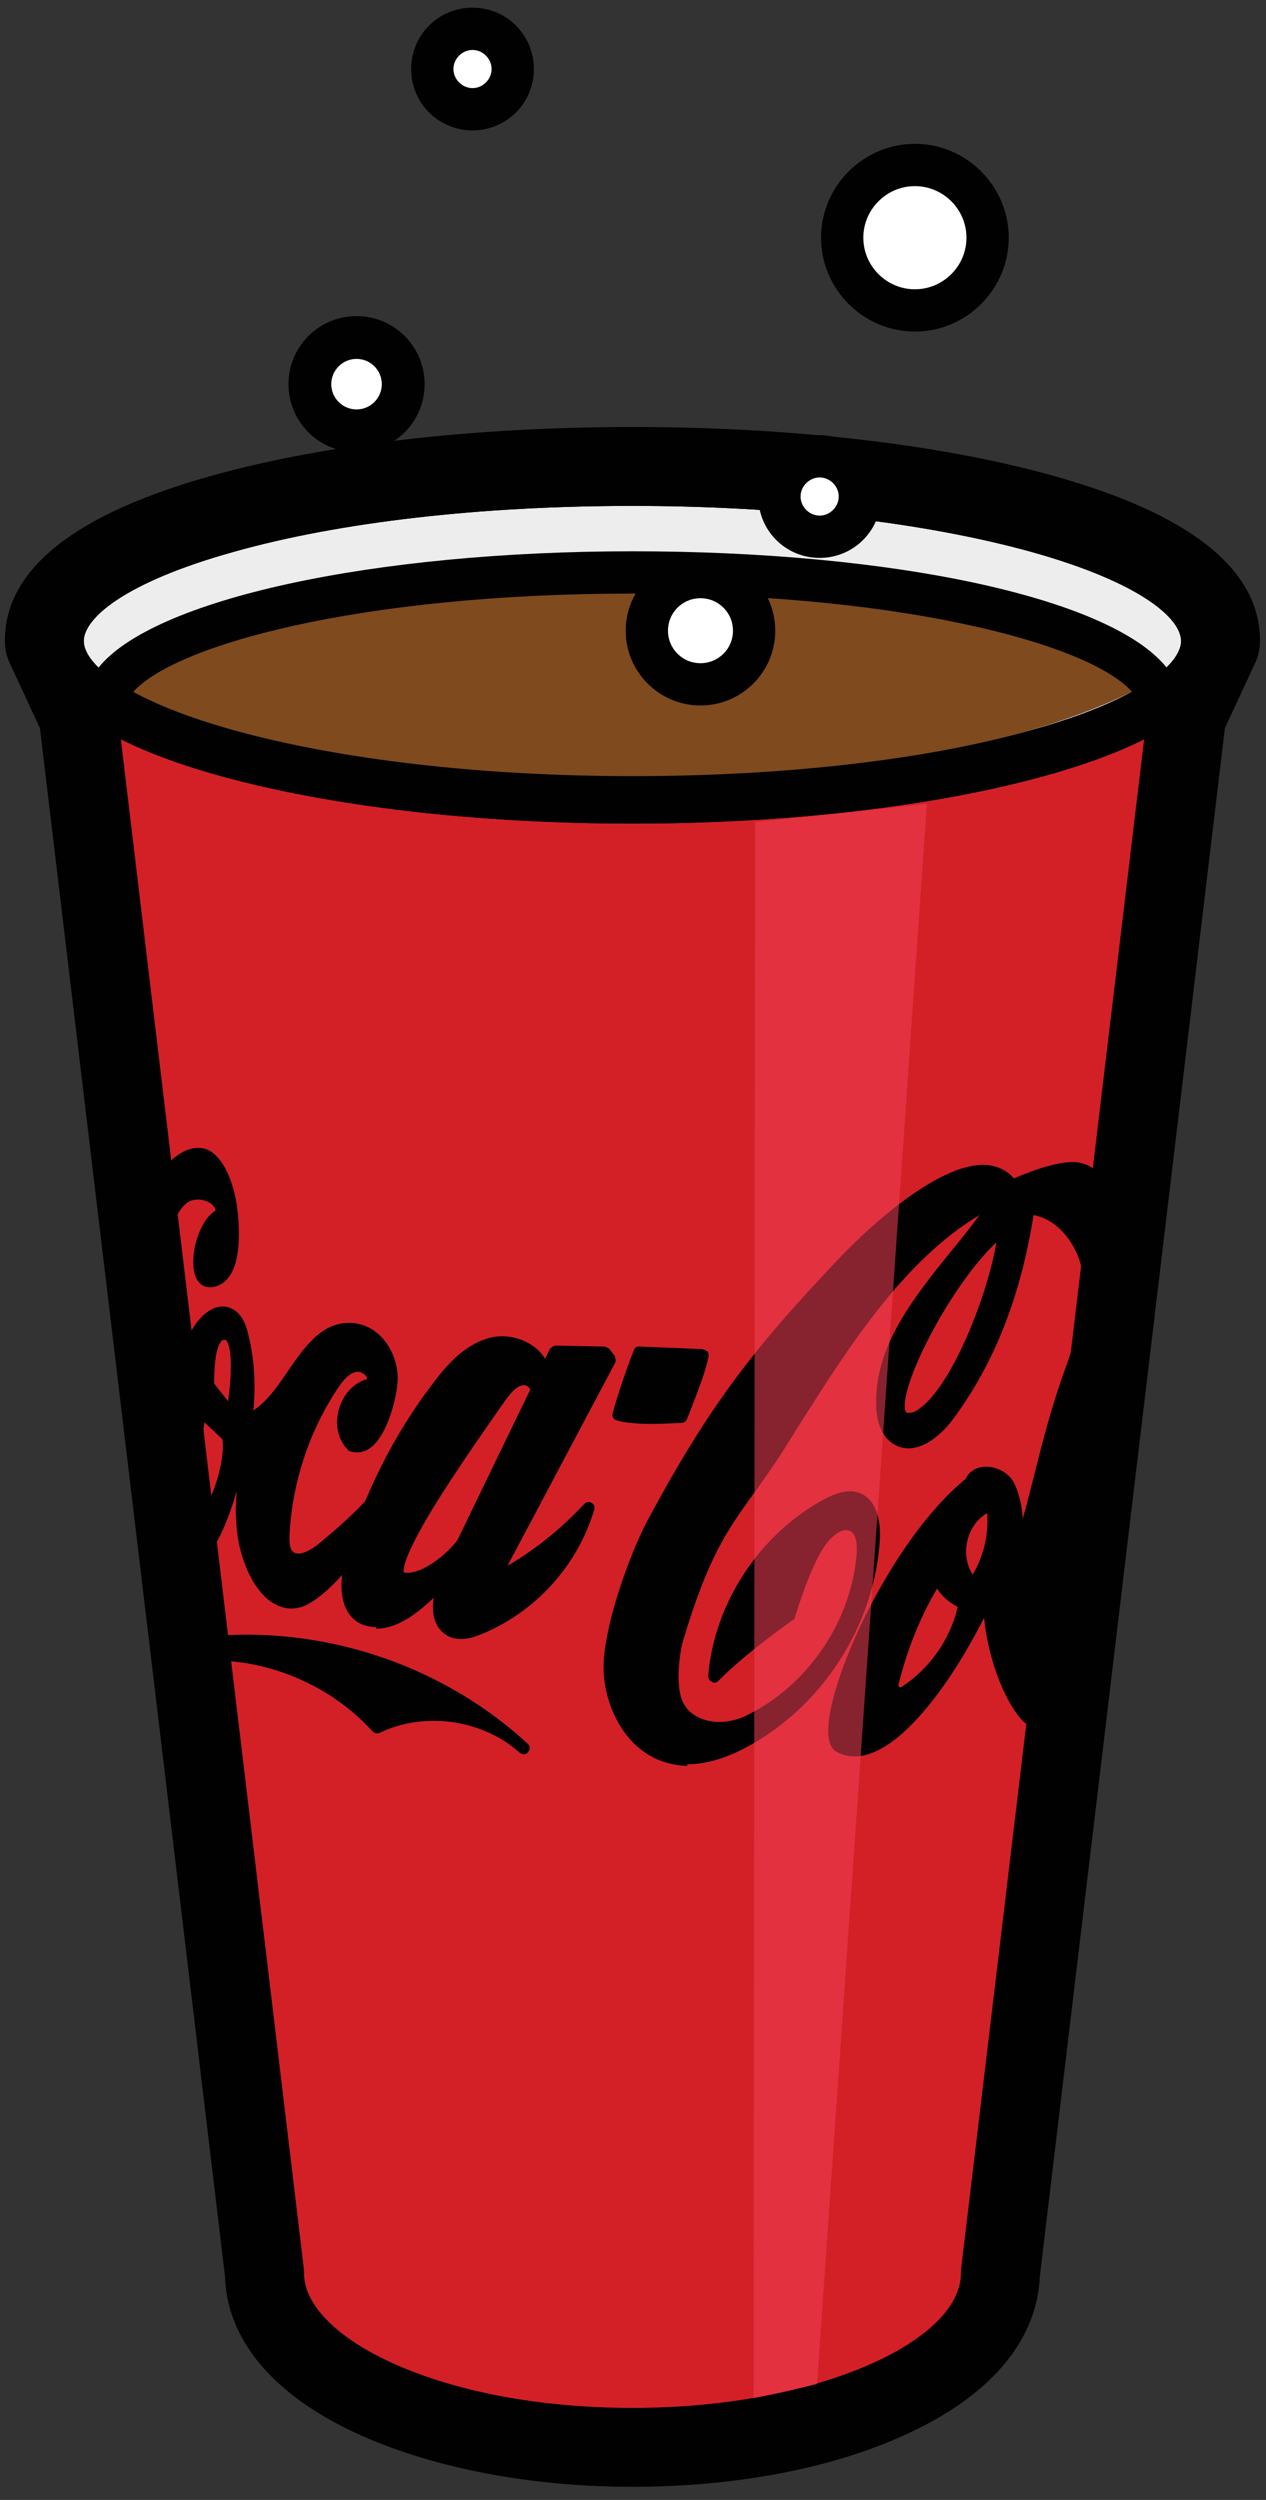 <?xml version="1.0" encoding="UTF-8"?> <svg xmlns="http://www.w3.org/2000/svg" width="78" height="154" viewBox="0 0 78 154" fill="none"><rect x="0" y="0" width="78" height="154" fill="#333333" stroke="none"/><path d="M38.972 29.673C19.465 29.673 3.676 34.057 3.676 39.458L5.773 43.937L17.273 140.04C17.273 145.441 26.995 149.825 39.003 149.825C51.012 149.825 60.734 145.441 60.734 140.04L72.234 43.937L74.331 39.458C74.331 34.057 58.542 29.673 39.035 29.673H38.972Z" fill="#D32027"></path><path d="M38.968 151.316C32.964 151.316 27.277 150.236 22.988 148.33C18.35 146.233 15.808 143.342 15.745 140.133L4.308 44.348L2.338 40.091C2.243 39.901 2.211 39.678 2.211 39.456C2.211 36.057 6.15 33.166 13.648 31.101C20.447 29.226 29.437 28.178 39 28.178C48.563 28.178 57.553 29.226 64.352 31.101C71.818 33.166 75.789 36.057 75.789 39.456C75.789 39.678 75.757 39.901 75.662 40.091L73.692 44.348L62.255 140.133C62.192 143.342 59.65 146.233 55.012 148.33C50.723 150.268 45.036 151.316 39.032 151.316H38.968ZM5.197 39.202L7.103 43.3C7.103 43.3 7.199 43.586 7.231 43.745L18.731 139.847C18.731 139.847 18.731 139.975 18.731 140.038C18.731 143.978 27.055 148.33 38.968 148.33C44.56 148.33 49.802 147.345 53.709 145.598C57.204 144.041 59.205 142.008 59.205 140.038C59.205 139.975 59.205 139.911 59.205 139.847L70.706 43.745C70.706 43.745 70.769 43.427 70.833 43.3L72.739 39.202C72.453 37.836 69.912 35.771 63.526 33.992C56.981 32.181 48.277 31.164 38.968 31.164C29.66 31.164 20.955 32.149 14.41 33.992C8.025 35.771 5.483 37.836 5.197 39.202Z" fill="#010101"></path><path d="M38.96 49.243C58.453 49.243 74.256 44.862 74.256 39.458C74.256 34.054 58.453 29.673 38.96 29.673C19.467 29.673 3.664 34.054 3.664 39.458C3.664 44.862 19.467 49.243 38.96 49.243Z" fill="#EDEDEE"></path><path d="M38.965 50.734C29.402 50.734 20.412 49.686 13.613 47.811C6.147 45.746 2.176 42.855 2.176 39.456C2.176 36.057 6.115 33.166 13.613 31.101C20.412 29.226 29.402 28.178 38.965 28.178C48.528 28.178 57.518 29.226 64.317 31.101C71.783 33.166 75.754 36.057 75.754 39.456C75.754 42.855 71.814 45.746 64.317 47.811C57.518 49.686 48.528 50.734 38.965 50.734ZM38.965 31.164C29.656 31.164 20.951 32.149 14.407 33.992C7.577 35.898 5.162 38.122 5.162 39.488C5.162 40.854 7.577 43.078 14.407 44.984C20.951 46.795 29.656 47.811 38.965 47.811C48.273 47.811 56.978 46.826 63.523 44.984C70.353 43.078 72.768 40.854 72.768 39.488C72.768 38.122 70.353 35.898 63.523 33.992C56.978 32.181 48.273 31.164 38.965 31.164Z" fill="#010101"></path><path d="M70.767 41.934C68.829 38.63 55.327 36.089 38.997 36.089C22.668 36.089 8.943 38.662 7.164 41.998C11.072 45.143 22.509 47.907 38.997 47.907C55.485 47.907 65.715 44.921 70.767 42.062C70.798 42.062 70.767 41.966 70.767 41.903V41.934Z" fill="#7F4A1E"></path><path d="M72.838 43.618H70.233C70.233 43.332 70.074 43.014 69.788 42.665C68.422 41.076 64.578 39.52 59.241 38.408C53.554 37.2 46.342 36.565 38.972 36.565C22.134 36.565 10.475 39.774 8.092 42.76C7.838 43.078 7.711 43.364 7.711 43.65H5.105C5.105 42.792 5.423 41.934 6.059 41.14C9.426 36.914 22.96 33.96 38.972 33.96C54.983 33.96 68.168 36.787 71.758 40.981C72.457 41.807 72.838 42.697 72.838 43.65V43.618Z" fill="#010101"></path><path d="M33.488 84.792C33.52 83.362 31.773 82.409 30.375 82.695C28.977 82.981 27.929 84.157 27.039 85.3C24.593 88.477 22.75 92.131 21.638 96.007C21.257 97.341 21.162 99.152 22.433 99.692C23.004 99.946 23.672 99.819 24.243 99.597C25.959 98.898 28.564 96.038 28.85 94.228C28.405 95.53 25.8 97.659 24.529 97.087C23.703 96.007 28.31 89.462 30.756 85.968C31.106 85.459 31.55 84.919 32.154 84.887C32.758 84.856 33.329 85.682 32.853 86.063" fill="#010101"></path><path d="M23.166 100.232C22.848 100.232 22.594 100.169 22.308 100.073C20.878 99.438 20.847 97.532 21.291 95.943C22.403 92.067 24.278 88.319 26.756 85.11C27.645 83.934 28.757 82.727 30.314 82.378C31.203 82.187 32.284 82.441 33.014 83.045C33.586 83.521 33.904 84.157 33.904 84.856H33.173C33.173 84.252 32.855 83.871 32.57 83.617C31.998 83.14 31.203 82.95 30.505 83.108C29.202 83.394 28.185 84.506 27.391 85.586C24.977 88.732 23.134 92.385 22.054 96.166C21.704 97.405 21.641 98.993 22.657 99.406C23.166 99.629 23.77 99.47 24.183 99.311C25.04 98.961 26.247 97.913 27.169 96.801C26.851 97.023 26.502 97.214 26.184 97.341C25.485 97.627 24.881 97.691 24.437 97.468C24.373 97.468 24.341 97.405 24.309 97.341C23.579 96.388 25.263 93.243 30.536 85.809C30.822 85.396 31.362 84.633 32.188 84.57C32.76 84.506 33.237 84.951 33.396 85.364C33.554 85.745 33.459 86.158 33.142 86.412L32.697 85.809C32.697 85.809 32.76 85.745 32.697 85.65C32.633 85.491 32.443 85.3 32.252 85.332C31.807 85.364 31.458 85.841 31.14 86.254C29.742 88.255 28.122 90.574 26.819 92.671C24.945 95.721 24.818 96.61 24.881 96.865C25.136 96.928 25.485 96.865 25.898 96.706C27.073 96.197 28.312 94.958 28.567 94.196C28.63 94.005 28.821 93.91 29.011 93.942C29.202 93.974 29.329 94.164 29.297 94.355C29.011 96.325 26.247 99.311 24.468 100.042C24.024 100.232 23.611 100.327 23.198 100.327L23.166 100.232Z" fill="#010101"></path><path d="M37.206 83.332L34.188 83.269C31.995 87.812 29.772 92.386 27.579 96.929C27.008 98.137 26.627 99.948 27.866 100.456C28.406 100.678 29.041 100.488 29.581 100.265C32.726 98.963 35.268 96.167 36.253 92.895C34.569 94.737 32.567 96.262 30.343 97.374C32.758 92.831 35.172 88.288 37.587 83.745L37.237 83.3L37.206 83.332Z" fill="#010101"></path><path d="M28.41 100.964C28.188 100.964 27.933 100.932 27.711 100.836C27.298 100.646 26.98 100.328 26.822 99.883C26.377 98.74 27.044 97.215 27.266 96.77L33.874 83.109C33.874 83.109 34.065 82.887 34.224 82.887L37.242 82.95C37.242 82.95 37.464 83.014 37.528 83.077L37.877 83.522C37.877 83.522 37.973 83.808 37.909 83.935L31.269 96.452C33.017 95.436 34.605 94.133 36.003 92.64C36.13 92.513 36.321 92.481 36.448 92.576C36.606 92.672 36.67 92.831 36.606 93.021C35.59 96.421 33.017 99.28 29.712 100.646C29.331 100.805 28.887 100.964 28.41 100.964ZM34.414 83.649L27.902 97.088C27.552 97.818 27.235 98.898 27.489 99.597C27.584 99.852 27.743 100.01 27.965 100.106C28.41 100.296 28.95 100.106 29.395 99.915C31.936 98.867 34.001 96.865 35.209 94.419C33.779 95.722 32.191 96.834 30.475 97.723C30.316 97.787 30.157 97.755 30.03 97.659C29.903 97.532 29.903 97.374 29.967 97.215L37.083 83.808L36.988 83.681L34.383 83.617L34.414 83.649Z" fill="#010101"></path><path d="M12.027 101.951C16.189 101.633 20.446 103.317 23.241 106.398C26.133 105.001 29.849 105.541 32.264 107.669C26.768 102.618 18.953 100.203 11.582 101.315" fill="#010101"></path><path d="M32.257 108.049C32.257 108.049 32.066 108.049 32.002 107.954C29.715 105.92 26.157 105.412 23.393 106.746C23.234 106.81 23.075 106.778 22.948 106.651C20.248 103.665 16.054 101.981 12.051 102.33L11.988 101.632C11.988 101.632 11.765 101.663 11.638 101.695L11.543 100.964C19.072 99.853 26.919 102.267 32.511 107.414C32.67 107.541 32.67 107.795 32.511 107.954C32.447 108.049 32.32 108.081 32.225 108.081L32.257 108.049ZM13.068 101.536C16.88 101.536 20.724 103.188 23.361 105.952C25.108 105.19 27.11 105.063 28.953 105.539C24.251 102.458 18.532 100.996 12.909 101.536C12.973 101.536 13.036 101.536 13.068 101.536Z" fill="#010101"></path><path d="M9.546 79.233C9.419 77.518 9.196 76.406 9.165 75.072C9.133 73.737 10.531 71.545 11.833 71.132C13.263 70.687 14.025 72.816 14.248 74.277C14.47 75.739 14.597 78.566 13.136 78.916C11.674 79.265 12.246 75.358 13.644 74.786C13.739 73.706 12.151 73.165 11.293 73.801C10.435 74.436 10.181 75.612 10.149 76.692C10.118 77.772 9.991 79.615 9.832 80.79L9.546 79.233Z" fill="#010101"></path><path d="M9.824 81.171C9.633 81.171 9.474 81.044 9.442 80.853L9.157 79.297C9.157 79.297 9.157 79.297 9.157 79.265C9.093 78.534 9.029 77.963 8.966 77.359C8.871 76.565 8.807 75.866 8.775 75.071C8.712 73.515 10.268 71.196 11.698 70.783C12.143 70.656 12.619 70.687 13.001 70.941C13.89 71.513 14.399 73.006 14.589 74.214C14.78 75.58 15.034 78.82 13.223 79.265C12.651 79.392 12.206 79.138 12.016 78.534C11.666 77.486 12.175 75.262 13.287 74.563C13.223 74.309 13.032 74.15 12.905 74.087C12.492 73.832 11.889 73.832 11.539 74.087C10.936 74.531 10.586 75.389 10.554 76.692C10.554 77.708 10.396 79.583 10.237 80.822C10.237 81.012 10.046 81.139 9.887 81.139L9.824 81.171ZM13.954 75.04C13.954 75.04 13.858 75.135 13.795 75.167C13.001 75.484 12.429 77.454 12.715 78.344C12.81 78.661 12.937 78.63 13.032 78.598C13.922 78.376 14.081 76.692 13.922 75.071L13.954 75.04ZM12.206 71.45C12.206 71.45 12.048 71.45 11.952 71.481C10.84 71.831 9.506 73.832 9.538 75.04C9.538 75.802 9.633 76.501 9.728 77.263C9.728 77.327 9.728 77.391 9.728 77.422C9.728 77.136 9.728 76.882 9.76 76.66C9.792 75.135 10.237 74.055 11.063 73.483C11.666 73.07 12.556 73.038 13.255 73.451C13.477 73.578 13.668 73.769 13.795 73.96C13.604 72.975 13.191 71.926 12.619 71.577C12.492 71.481 12.334 71.45 12.206 71.45Z" fill="#010101"></path><path d="M21.704 89.049C23.07 89.558 23.928 86.825 24.119 85.3C24.309 83.807 23.356 82.092 21.863 81.869C18.845 81.456 17.987 86.381 15.16 87.524C15.414 85.777 15.35 83.966 14.905 82.219C14.778 81.679 14.556 81.107 14.079 80.885C13.285 80.535 12.523 81.361 12.11 82.092C10.966 84.189 10.648 86.381 10.648 86.381C10.934 90.574 11.125 92.512 11.57 95.911C12.968 96.451 14.397 91.559 14.969 88.89C15.414 88.954 15.287 88.795 15.604 89.113C14.905 90.987 14.715 93.37 15.16 95.308C15.604 97.246 16.971 99.374 18.75 98.516C19.703 98.072 21.259 96.483 21.831 95.371C22.498 94.069 22.689 92.893 23.451 91.909C22.562 93.116 20.974 94.514 19.798 95.435C19.194 95.911 18.305 96.356 17.765 95.816C17.447 95.498 17.447 95.022 17.447 94.577C17.606 91.305 18.654 88.064 20.465 85.332C20.815 84.792 21.259 84.252 21.895 84.125C22.53 83.998 23.261 84.665 22.975 85.237C21.355 85.491 20.592 87.874 21.736 89.017L21.704 89.049ZM12.142 93.37C11.887 91.21 11.951 89.017 12.332 86.857C12.936 87.397 14.048 88.477 14.048 88.477C14.366 90.288 12.936 94.164 12.173 93.37H12.142ZM14.27 87.207C13.794 86.603 13.317 85.968 12.809 85.364C12.809 84.157 12.841 82.124 13.889 82.187C14.937 82.251 14.62 85.586 14.27 87.207Z" fill="#010101"></path><path d="M17.961 99.087C17.643 99.087 17.358 99.023 17.04 98.864C15.833 98.293 15.102 96.672 14.784 95.37C14.53 94.29 14.466 93.051 14.594 91.843C14.053 93.654 13.259 95.688 12.306 96.196C12.02 96.355 11.734 96.386 11.448 96.259C11.321 96.196 11.226 96.1 11.226 95.973C10.781 92.51 10.591 90.541 10.305 86.443V86.379C10.305 86.284 10.622 84.092 11.798 81.963C12.306 81.073 13.227 80.152 14.244 80.597C14.911 80.883 15.165 81.645 15.293 82.186C15.674 83.71 15.769 85.331 15.61 86.887C16.468 86.316 17.135 85.362 17.77 84.409C18.851 82.853 19.963 81.264 21.901 81.518C23.68 81.772 24.696 83.742 24.474 85.362C24.347 86.443 23.775 88.635 22.695 89.27C22.345 89.493 21.932 89.524 21.551 89.397C21.488 89.397 21.456 89.334 21.424 89.302C20.789 88.666 20.598 87.65 20.916 86.697C21.202 85.807 21.837 85.172 22.631 84.949C22.631 84.886 22.599 84.854 22.568 84.791C22.441 84.6 22.155 84.473 21.964 84.505C21.488 84.6 21.106 85.076 20.789 85.553C19.009 88.253 17.993 91.399 17.834 94.607C17.834 94.957 17.834 95.37 18.025 95.56C18.406 95.942 19.168 95.465 19.581 95.147C20.693 94.226 22.218 92.924 23.076 91.78C23.076 91.748 23.14 91.716 23.14 91.684C23.267 91.526 23.489 91.494 23.648 91.621C23.807 91.748 23.838 91.971 23.711 92.129C23.711 92.129 23.68 92.193 23.648 92.225C23.267 92.733 23.044 93.337 22.79 94.004C22.599 94.512 22.409 95.02 22.123 95.56C21.519 96.736 19.899 98.388 18.882 98.864C18.565 99.023 18.247 99.087 17.929 99.087H17.961ZM15.324 88.539C15.547 88.539 15.674 88.635 15.896 88.857C15.991 88.952 16.023 89.111 15.991 89.238C15.293 91.049 15.134 93.368 15.547 95.211C15.864 96.641 16.595 97.816 17.389 98.197C17.77 98.388 18.183 98.388 18.628 98.197C19.486 97.784 21.011 96.228 21.519 95.243C21.742 94.83 21.901 94.417 22.028 94.035C21.36 94.671 20.662 95.275 20.058 95.751C19.295 96.386 18.215 96.799 17.516 96.1C17.103 95.688 17.072 95.084 17.103 94.576C17.262 91.208 18.311 87.968 20.185 85.14C20.566 84.536 21.075 83.901 21.837 83.774C22.314 83.679 22.885 83.933 23.203 84.346C23.457 84.695 23.489 85.076 23.33 85.426C23.267 85.521 23.171 85.617 23.044 85.617C22.314 85.744 21.869 86.379 21.678 86.919C21.519 87.459 21.488 88.19 21.964 88.698C22.123 88.73 22.25 88.698 22.377 88.635C23.044 88.222 23.616 86.601 23.807 85.267C23.966 83.996 23.171 82.44 21.869 82.249C20.407 82.058 19.486 83.329 18.469 84.822C17.612 86.061 16.722 87.332 15.356 87.872C15.229 87.936 15.102 87.872 14.975 87.809C14.88 87.713 14.816 87.586 14.848 87.459C14.975 86.57 15.007 85.68 14.975 84.791C14.911 85.744 14.784 86.697 14.657 87.205C14.657 87.3 14.657 87.364 14.594 87.427C14.498 87.555 14.308 87.618 14.149 87.523C14.085 87.491 14.022 87.427 13.99 87.332L12.592 85.553C12.592 85.553 12.497 85.394 12.497 85.331C12.497 84.06 12.56 82.662 13.196 82.058C13.418 81.868 13.672 81.741 13.958 81.772C14.117 81.772 14.371 81.836 14.594 82.122C14.498 81.772 14.339 81.359 14.022 81.232C13.418 80.978 12.783 81.804 12.497 82.281C11.48 84.155 11.131 86.125 11.099 86.411C11.385 90.35 11.575 92.288 11.989 95.56C11.989 95.56 11.989 95.56 12.02 95.56C12.529 95.306 13.069 94.194 13.577 92.765C13.323 93.273 13.037 93.623 12.751 93.781C12.465 93.94 12.147 93.877 11.925 93.654C11.861 93.591 11.83 93.527 11.83 93.432C11.575 91.24 11.607 89.016 12.02 86.824C12.02 86.697 12.147 86.57 12.274 86.538C12.402 86.506 12.56 86.538 12.656 86.601C13.259 87.141 14.371 88.222 14.371 88.222C14.435 88.285 14.466 88.349 14.466 88.412C14.53 88.793 14.53 89.238 14.466 89.747C14.53 89.429 14.594 89.143 14.657 88.825C14.689 88.635 14.88 88.508 15.102 88.539C15.229 88.539 15.261 88.539 15.324 88.539C15.324 88.539 15.356 88.539 15.388 88.539H15.324ZM12.592 87.618C12.338 89.397 12.306 91.208 12.497 93.019C13.005 92.51 13.895 90.096 13.704 88.666C13.513 88.476 13.037 88.031 12.592 87.618ZM13.196 85.235L14.053 86.316C14.276 84.759 14.308 83.043 13.958 82.599C13.926 82.535 13.895 82.535 13.863 82.535C13.768 82.535 13.704 82.535 13.64 82.63C13.227 83.043 13.196 84.536 13.196 85.235Z" fill="#010101"></path><path d="M43.272 83.424C43.113 84.473 41.969 87.237 41.969 87.237C41.969 87.237 39.046 87.459 38.125 87.11C38.665 85.14 39.428 83.266 39.428 83.266L43.303 83.424H43.272Z" fill="#010101"></path><path d="M40.101 87.714C39.307 87.714 38.449 87.65 37.972 87.492C37.782 87.428 37.687 87.237 37.75 87.047C38.29 85.077 39.053 83.171 39.053 83.171C39.116 83.012 39.243 82.917 39.402 82.948L43.278 83.107C43.278 83.107 43.469 83.171 43.564 83.234C43.659 83.298 43.659 83.425 43.659 83.52C43.5 84.6 42.357 87.301 42.325 87.428C42.261 87.555 42.134 87.65 42.007 87.65C41.848 87.65 41.022 87.714 40.133 87.714H40.101ZM38.576 86.856C39.402 87.015 40.895 86.951 41.69 86.888C41.912 86.316 42.547 84.728 42.801 83.775L39.656 83.647C39.466 84.156 38.989 85.458 38.576 86.856Z" fill="#010101"></path><path d="M68.764 76.978C67.811 73.483 67.811 72.403 66.54 72.085C65.269 71.767 62.378 73.133 62.378 73.133C60.313 70.052 54.341 75.357 51.958 77.867C46.589 83.522 43.889 87.017 40.235 93.911C39.123 96.007 37.566 100.392 37.566 102.774C37.566 105.157 38.964 107.699 41.283 108.302C42.84 108.715 44.492 108.143 45.922 107.381C50.465 104.935 53.578 100.042 53.896 94.927C53.959 93.942 53.769 92.703 52.816 92.386C52.244 92.195 51.608 92.449 51.1 92.735C47.193 94.8 44.492 98.93 44.111 103.346C45.795 101.631 48.686 99.597 48.686 99.597C48.686 99.597 49.575 96.484 50.592 95.023C51.068 94.355 51.894 93.625 52.625 94.038C53.197 94.355 53.261 95.15 53.197 95.785C52.847 100.074 50.084 104.109 46.208 106.015C44.556 106.841 42.395 106.555 41.696 104.839C41.252 103.727 41.538 101.694 41.792 100.9C43.889 94.038 45.382 93.275 47.987 89.145C51.64 83.427 55.484 76.66 61.616 73.801C58.757 78.121 54.15 81.775 54.404 86.763C54.436 87.493 54.69 88.319 55.325 88.669C56.406 89.272 57.676 88.256 58.407 87.239C61.203 83.427 62.696 79.106 63.363 74.436C65.365 74.563 66.858 76.596 67.08 78.598C67.334 80.599 66.635 82.601 65.968 84.507C64.443 88.828 63.745 93.212 62.188 97.532C61.838 96.579 62.061 95.753 62.442 94.8C62.823 93.847 62.601 92.513 62.156 91.591C61.743 90.67 60.123 90.416 59.805 91.401C54.595 95.531 50.306 106.237 51.64 107.572C54.627 109.319 58.884 102.647 60.949 98.2C60.822 100.582 61.902 104.363 63.363 105.856C64.348 105.189 64.412 103.378 65.142 102.425M55.739 87.366C54.087 86.921 58.121 78.884 61.362 76.056L61.934 75.326C61.584 79.742 58.058 88.001 55.739 87.366ZM55.77 104.236C55.389 104.49 54.913 104.14 55.008 103.696C55.548 101.345 56.469 99.089 57.772 97.056C58.058 97.818 58.693 98.422 59.424 98.74V98.994C58.947 101.122 57.581 103.029 55.77 104.204V104.236ZM60.027 97.501H59.869C58.471 96.071 59.201 93.243 61.108 92.672C61.362 94.355 60.98 96.103 60.027 97.501Z" fill="#010101"></path><path d="M42.362 108.778C41.949 108.778 41.568 108.715 41.187 108.619C38.581 107.952 37.215 105.157 37.184 102.742C37.184 100.2 38.772 95.784 39.884 93.688C43.76 86.444 46.524 82.981 51.67 77.549C52.624 76.532 57.58 71.513 60.82 71.767C61.487 71.83 62.059 72.116 62.472 72.593C63.266 72.243 65.458 71.354 66.602 71.64C67.841 71.957 68.064 72.847 68.635 75.039C68.763 75.547 68.921 76.119 69.112 76.786L68.381 76.977C68.191 76.31 68.032 75.738 67.905 75.23C67.333 73.069 67.174 72.561 66.412 72.37C65.49 72.148 63.266 73.038 62.504 73.387C62.345 73.451 62.154 73.387 62.027 73.26C61.71 72.783 61.297 72.529 60.725 72.498C58.31 72.307 54.212 75.897 52.179 78.025C47.064 83.394 44.332 86.826 40.519 93.974C39.407 96.039 37.883 100.359 37.883 102.679C37.883 104.744 39.09 107.285 41.314 107.825C42.553 108.143 44.014 107.825 45.698 106.936C46.969 106.268 48.112 105.379 49.129 104.362C48.303 105.093 47.35 105.728 46.365 106.237C45.253 106.777 44.014 106.872 42.997 106.491C42.203 106.205 41.631 105.633 41.345 104.871C40.869 103.663 41.155 101.535 41.409 100.677C42.997 95.467 44.268 93.688 45.888 91.432C46.428 90.67 47 89.844 47.667 88.827C47.985 88.319 48.303 87.81 48.621 87.302C51.956 81.997 55.769 75.992 61.424 73.323C61.583 73.26 61.741 73.292 61.868 73.419C61.964 73.546 61.996 73.737 61.868 73.864C61.074 75.071 60.121 76.246 59.2 77.39C56.817 80.345 54.53 83.14 54.72 86.603C54.72 87.08 54.879 87.874 55.451 88.223C56.309 88.7 57.389 87.81 58.056 86.921C60.598 83.458 62.218 79.328 62.949 74.277C62.949 74.086 63.139 73.959 63.33 73.959C65.649 74.118 67.174 76.405 67.396 78.438C67.65 80.567 66.92 82.664 66.253 84.506C65.49 86.635 64.918 88.859 64.378 90.987C63.838 93.148 63.266 95.34 62.472 97.532C62.409 97.691 62.282 97.786 62.123 97.786C62.123 97.786 61.837 97.691 61.773 97.532C61.392 96.388 61.678 95.435 62.027 94.546C62.377 93.719 62.123 92.449 61.773 91.654C61.583 91.242 61.042 91.019 60.661 91.051C60.471 91.051 60.217 91.146 60.121 91.4C60.121 91.464 60.058 91.527 59.994 91.591C55.515 95.149 51.893 103.409 51.734 106.364C51.734 106.904 51.798 107.126 51.829 107.19C52.274 107.412 52.751 107.444 53.291 107.285C54.784 106.809 56.531 104.871 58.088 102.488C57.484 103.25 56.754 103.949 55.928 104.489C55.642 104.68 55.26 104.68 54.943 104.489C54.657 104.299 54.498 103.918 54.593 103.568C55.133 101.185 56.086 98.898 57.389 96.833C57.453 96.706 57.611 96.642 57.738 96.674C57.865 96.674 57.993 96.769 58.056 96.897C58.31 97.564 58.85 98.104 59.517 98.39C59.645 98.453 59.74 98.58 59.74 98.739V98.993C59.74 98.993 59.74 99.057 59.74 99.089C59.613 99.66 59.422 100.2 59.2 100.709C59.708 99.819 60.185 98.898 60.598 97.977C60.661 97.818 60.852 97.722 61.011 97.786C61.17 97.818 61.297 97.977 61.297 98.167C61.201 100.232 62.059 103.695 63.362 105.284C63.679 104.934 63.87 104.362 64.061 103.79C64.251 103.219 64.442 102.615 64.823 102.17L65.427 102.615C65.141 102.964 64.982 103.473 64.791 104.013C64.505 104.807 64.251 105.665 63.552 106.11C63.393 106.205 63.203 106.205 63.076 106.078C61.805 104.775 60.852 101.98 60.63 99.66C58.787 103.314 56.023 107.253 53.545 108.048C52.782 108.302 52.084 108.238 51.448 107.857C51.448 107.857 51.385 107.825 51.385 107.793C51.099 107.507 51.003 107.063 51.035 106.364C51.226 102.933 55.165 94.609 59.486 91.114C59.676 90.67 60.121 90.384 60.661 90.352C61.328 90.32 62.154 90.67 62.504 91.4C62.79 92.004 62.98 92.798 63.012 93.561C63.266 92.671 63.489 91.75 63.711 90.892C64.251 88.732 64.823 86.54 65.617 84.347C66.253 82.568 66.952 80.567 66.729 78.629C66.539 76.945 65.363 75.166 63.679 74.849C62.885 79.868 61.265 83.998 58.691 87.461C57.834 88.605 56.372 89.717 55.102 88.986C54.434 88.605 54.053 87.81 53.99 86.762C53.799 83.013 56.245 79.995 58.628 77.041C59.2 76.342 59.803 75.611 60.343 74.849C55.61 77.708 52.242 83.045 49.224 87.81C48.907 88.319 48.589 88.827 48.271 89.335C47.604 90.384 47 91.21 46.46 91.972C44.808 94.26 43.633 95.912 42.108 100.995C41.854 101.821 41.631 103.727 42.013 104.712C42.235 105.284 42.68 105.665 43.252 105.887C44.078 106.205 45.126 106.11 46.016 105.665C49.764 103.822 52.433 99.915 52.782 95.721C52.814 95.213 52.782 94.546 52.401 94.323C51.861 94.037 51.162 94.736 50.844 95.181C49.86 96.579 49.002 99.597 48.97 99.629C48.97 99.724 48.907 99.787 48.811 99.819C48.811 99.819 45.92 101.853 44.268 103.536C44.173 103.663 43.982 103.695 43.855 103.6C43.696 103.536 43.633 103.377 43.633 103.219C44.014 98.707 46.842 94.45 50.844 92.322C51.416 92.036 52.147 91.718 52.878 91.94C54.212 92.385 54.244 94.132 54.212 94.832C53.894 100.105 50.686 105.093 46.047 107.603C44.713 108.333 43.442 108.683 42.33 108.683L42.362 108.778ZM57.738 97.85C56.658 99.692 55.864 101.694 55.356 103.79C55.356 103.854 55.356 103.918 55.419 103.918C55.419 103.918 55.483 103.949 55.546 103.918C57.294 102.774 58.533 100.995 59.009 98.993C58.469 98.707 58.024 98.326 57.707 97.818L57.738 97.85ZM52.369 92.703C51.988 92.703 51.575 92.894 51.226 93.084C47.763 94.927 45.221 98.485 44.554 102.361C46.016 101.027 47.858 99.692 48.303 99.374C48.493 98.771 49.288 96.166 50.241 94.832C50.813 94.005 51.829 93.211 52.782 93.751C53.068 93.91 53.354 94.196 53.481 94.768C53.481 94.196 53.418 93.052 52.655 92.798C52.56 92.766 52.465 92.766 52.338 92.766L52.369 92.703ZM60.026 97.881H59.867C59.867 97.881 59.676 97.818 59.613 97.754C58.85 96.992 58.596 95.848 58.882 94.673C59.168 93.497 59.962 92.608 61.011 92.322C61.106 92.322 61.233 92.322 61.328 92.353C61.424 92.417 61.487 92.512 61.487 92.608C61.773 94.387 61.36 96.229 60.343 97.722C60.28 97.818 60.153 97.881 60.026 97.881ZM60.82 93.211C60.248 93.529 59.803 94.132 59.613 94.863C59.422 95.626 59.549 96.42 59.931 96.992C60.598 95.88 60.915 94.546 60.82 93.243V93.211ZM55.991 87.779C55.991 87.779 55.737 87.779 55.642 87.715C55.451 87.652 55.133 87.493 55.038 87.016C54.593 85.046 58.183 78.343 61.074 75.802L61.614 75.103C61.614 75.103 61.9 74.912 62.059 74.975C62.218 75.039 62.313 75.198 62.282 75.357C61.996 79.137 59.359 85.777 57.071 87.366C56.69 87.62 56.341 87.779 55.991 87.779ZM55.832 87.016C56.055 87.08 56.341 87.016 56.658 86.762C58.533 85.46 60.757 80.154 61.392 76.532C58.596 79.137 55.419 85.332 55.769 86.857C55.769 86.984 55.832 86.984 55.864 86.984L55.832 87.016Z" fill="#010101"></path><path d="M38.965 50.734C29.402 50.734 20.412 49.686 13.613 47.811C6.147 45.746 2.176 42.855 2.176 39.456C2.176 36.057 6.115 33.166 13.613 31.101C20.412 29.226 29.402 28.178 38.965 28.178C48.528 28.178 57.518 29.226 64.317 31.101C71.783 33.166 75.754 36.057 75.754 39.456C75.754 42.855 71.814 45.746 64.317 47.811C57.518 49.686 48.528 50.734 38.965 50.734ZM38.965 31.164C29.656 31.164 20.951 32.149 14.407 33.992C7.577 35.898 5.162 38.122 5.162 39.488C5.162 40.854 7.577 43.078 14.407 44.984C20.951 46.795 29.656 47.811 38.965 47.811C48.273 47.811 56.978 46.826 63.523 44.984C70.353 43.078 72.768 40.854 72.768 39.488C72.768 38.122 70.353 35.898 63.523 33.992C56.978 32.181 48.273 31.164 38.965 31.164Z" fill="#010101"></path><path opacity="0.56" d="M57.104 49.529L50.337 146.871L46.43 147.729L46.525 50.641L57.104 49.529Z" fill="#EF3F54"></path><path d="M38.964 29.671C58.471 29.671 74.26 34.056 74.26 39.456L72.163 43.936L60.663 140.038C60.663 145.439 50.941 149.823 38.932 149.823C26.924 149.823 17.202 145.439 17.202 140.038L5.733 43.936L3.637 39.456C3.637 34.056 19.426 29.671 38.932 29.671M38.964 26.304C29.243 26.304 20.061 27.352 13.104 29.29C4.621 31.641 0.301 35.072 0.301 39.456C0.301 39.933 0.396 40.441 0.618 40.886L2.461 44.857L13.866 140.261C13.93 142.644 15.169 146.837 22.222 150.014C26.765 152.047 32.706 153.191 38.964 153.191C45.223 153.191 51.196 152.079 55.707 150.014C62.728 146.837 63.967 142.644 64.062 140.261L75.467 44.857L77.31 40.886C77.532 40.441 77.628 39.965 77.628 39.456C77.628 35.072 73.307 31.641 64.825 29.29C57.867 27.352 48.686 26.304 38.964 26.304Z" fill="#010101"></path><path d="M21.973 26.525C23.552 26.525 24.832 25.245 24.832 23.666C24.832 22.087 23.552 20.807 21.973 20.807C20.393 20.807 19.113 22.087 19.113 23.666C19.113 25.245 20.393 26.525 21.973 26.525Z" fill="white"></path><path d="M21.967 27.859C19.648 27.859 17.773 25.984 17.773 23.665C17.773 21.346 19.648 19.472 21.967 19.472C24.286 19.472 26.161 21.346 26.161 23.665C26.161 25.984 24.286 27.859 21.967 27.859ZM21.967 22.108C21.109 22.108 20.41 22.808 20.41 23.665C20.41 24.523 21.109 25.222 21.967 25.222C22.825 25.222 23.524 24.523 23.524 23.665C23.524 22.808 22.825 22.108 21.967 22.108Z" fill="#010101"></path><path d="M56.37 19.124C58.844 19.124 60.85 17.119 60.85 14.645C60.85 12.171 58.844 10.165 56.37 10.165C53.896 10.165 51.891 12.171 51.891 14.645C51.891 17.119 53.896 19.124 56.37 19.124Z" fill="white"></path><path d="M56.368 20.425C53.191 20.425 50.586 17.82 50.586 14.643C50.586 11.466 53.191 8.861 56.368 8.861C59.545 8.861 62.15 11.466 62.15 14.643C62.15 17.82 59.545 20.425 56.368 20.425ZM56.368 11.466C54.621 11.466 53.191 12.896 53.191 14.643C53.191 16.391 54.621 17.82 56.368 17.82C58.115 17.82 59.545 16.391 59.545 14.643C59.545 12.896 58.115 11.466 56.368 11.466Z" fill="#010101"></path><path d="M43.16 42.157C44.984 42.157 46.464 40.678 46.464 38.853C46.464 37.028 44.984 35.549 43.16 35.549C41.335 35.549 39.855 37.028 39.855 38.853C39.855 40.678 41.335 42.157 43.16 42.157Z" fill="white"></path><path d="M43.157 43.459C40.616 43.459 38.551 41.394 38.551 38.853C38.551 36.311 40.616 34.246 43.157 34.246C45.699 34.246 47.764 36.311 47.764 38.853C47.764 41.394 45.699 43.459 43.157 43.459ZM43.157 36.851C42.045 36.851 41.156 37.741 41.156 38.853C41.156 39.965 42.045 40.854 43.157 40.854C44.269 40.854 45.159 39.965 45.159 38.853C45.159 37.741 44.269 36.851 43.157 36.851Z" fill="#010101"></path><path d="M50.494 33.065C51.862 33.065 52.972 31.956 52.972 30.587C52.972 29.219 51.862 28.109 50.494 28.109C49.125 28.109 48.016 29.219 48.016 30.587C48.016 31.956 49.125 33.065 50.494 33.065Z" fill="white"></path><path d="M50.499 34.367C48.403 34.367 46.719 32.683 46.719 30.586C46.719 28.489 48.403 26.806 50.499 26.806C52.596 26.806 54.28 28.489 54.28 30.586C54.28 32.683 52.596 34.367 50.499 34.367ZM50.499 29.411C49.864 29.411 49.324 29.951 49.324 30.586C49.324 31.222 49.864 31.762 50.499 31.762C51.135 31.762 51.675 31.222 51.675 30.586C51.675 29.951 51.135 29.411 50.499 29.411Z" fill="#010101"></path><path d="M29.115 6.73C30.483 6.73 31.593 5.621 31.593 4.252C31.593 2.884 30.483 1.774 29.115 1.774C27.746 1.774 26.637 2.884 26.637 4.252C26.637 5.621 27.746 6.73 29.115 6.73Z" fill="white"></path><path d="M29.113 8.033C27.016 8.033 25.332 6.349 25.332 4.252C25.332 2.155 27.016 0.472 29.113 0.472C31.209 0.472 32.893 2.155 32.893 4.252C32.893 6.349 31.209 8.033 29.113 8.033ZM29.113 3.077C28.477 3.077 27.937 3.617 27.937 4.252C27.937 4.888 28.477 5.428 29.113 5.428C29.748 5.428 30.288 4.888 30.288 4.252C30.288 3.617 29.748 3.077 29.113 3.077Z" fill="#010101"></path></svg> 